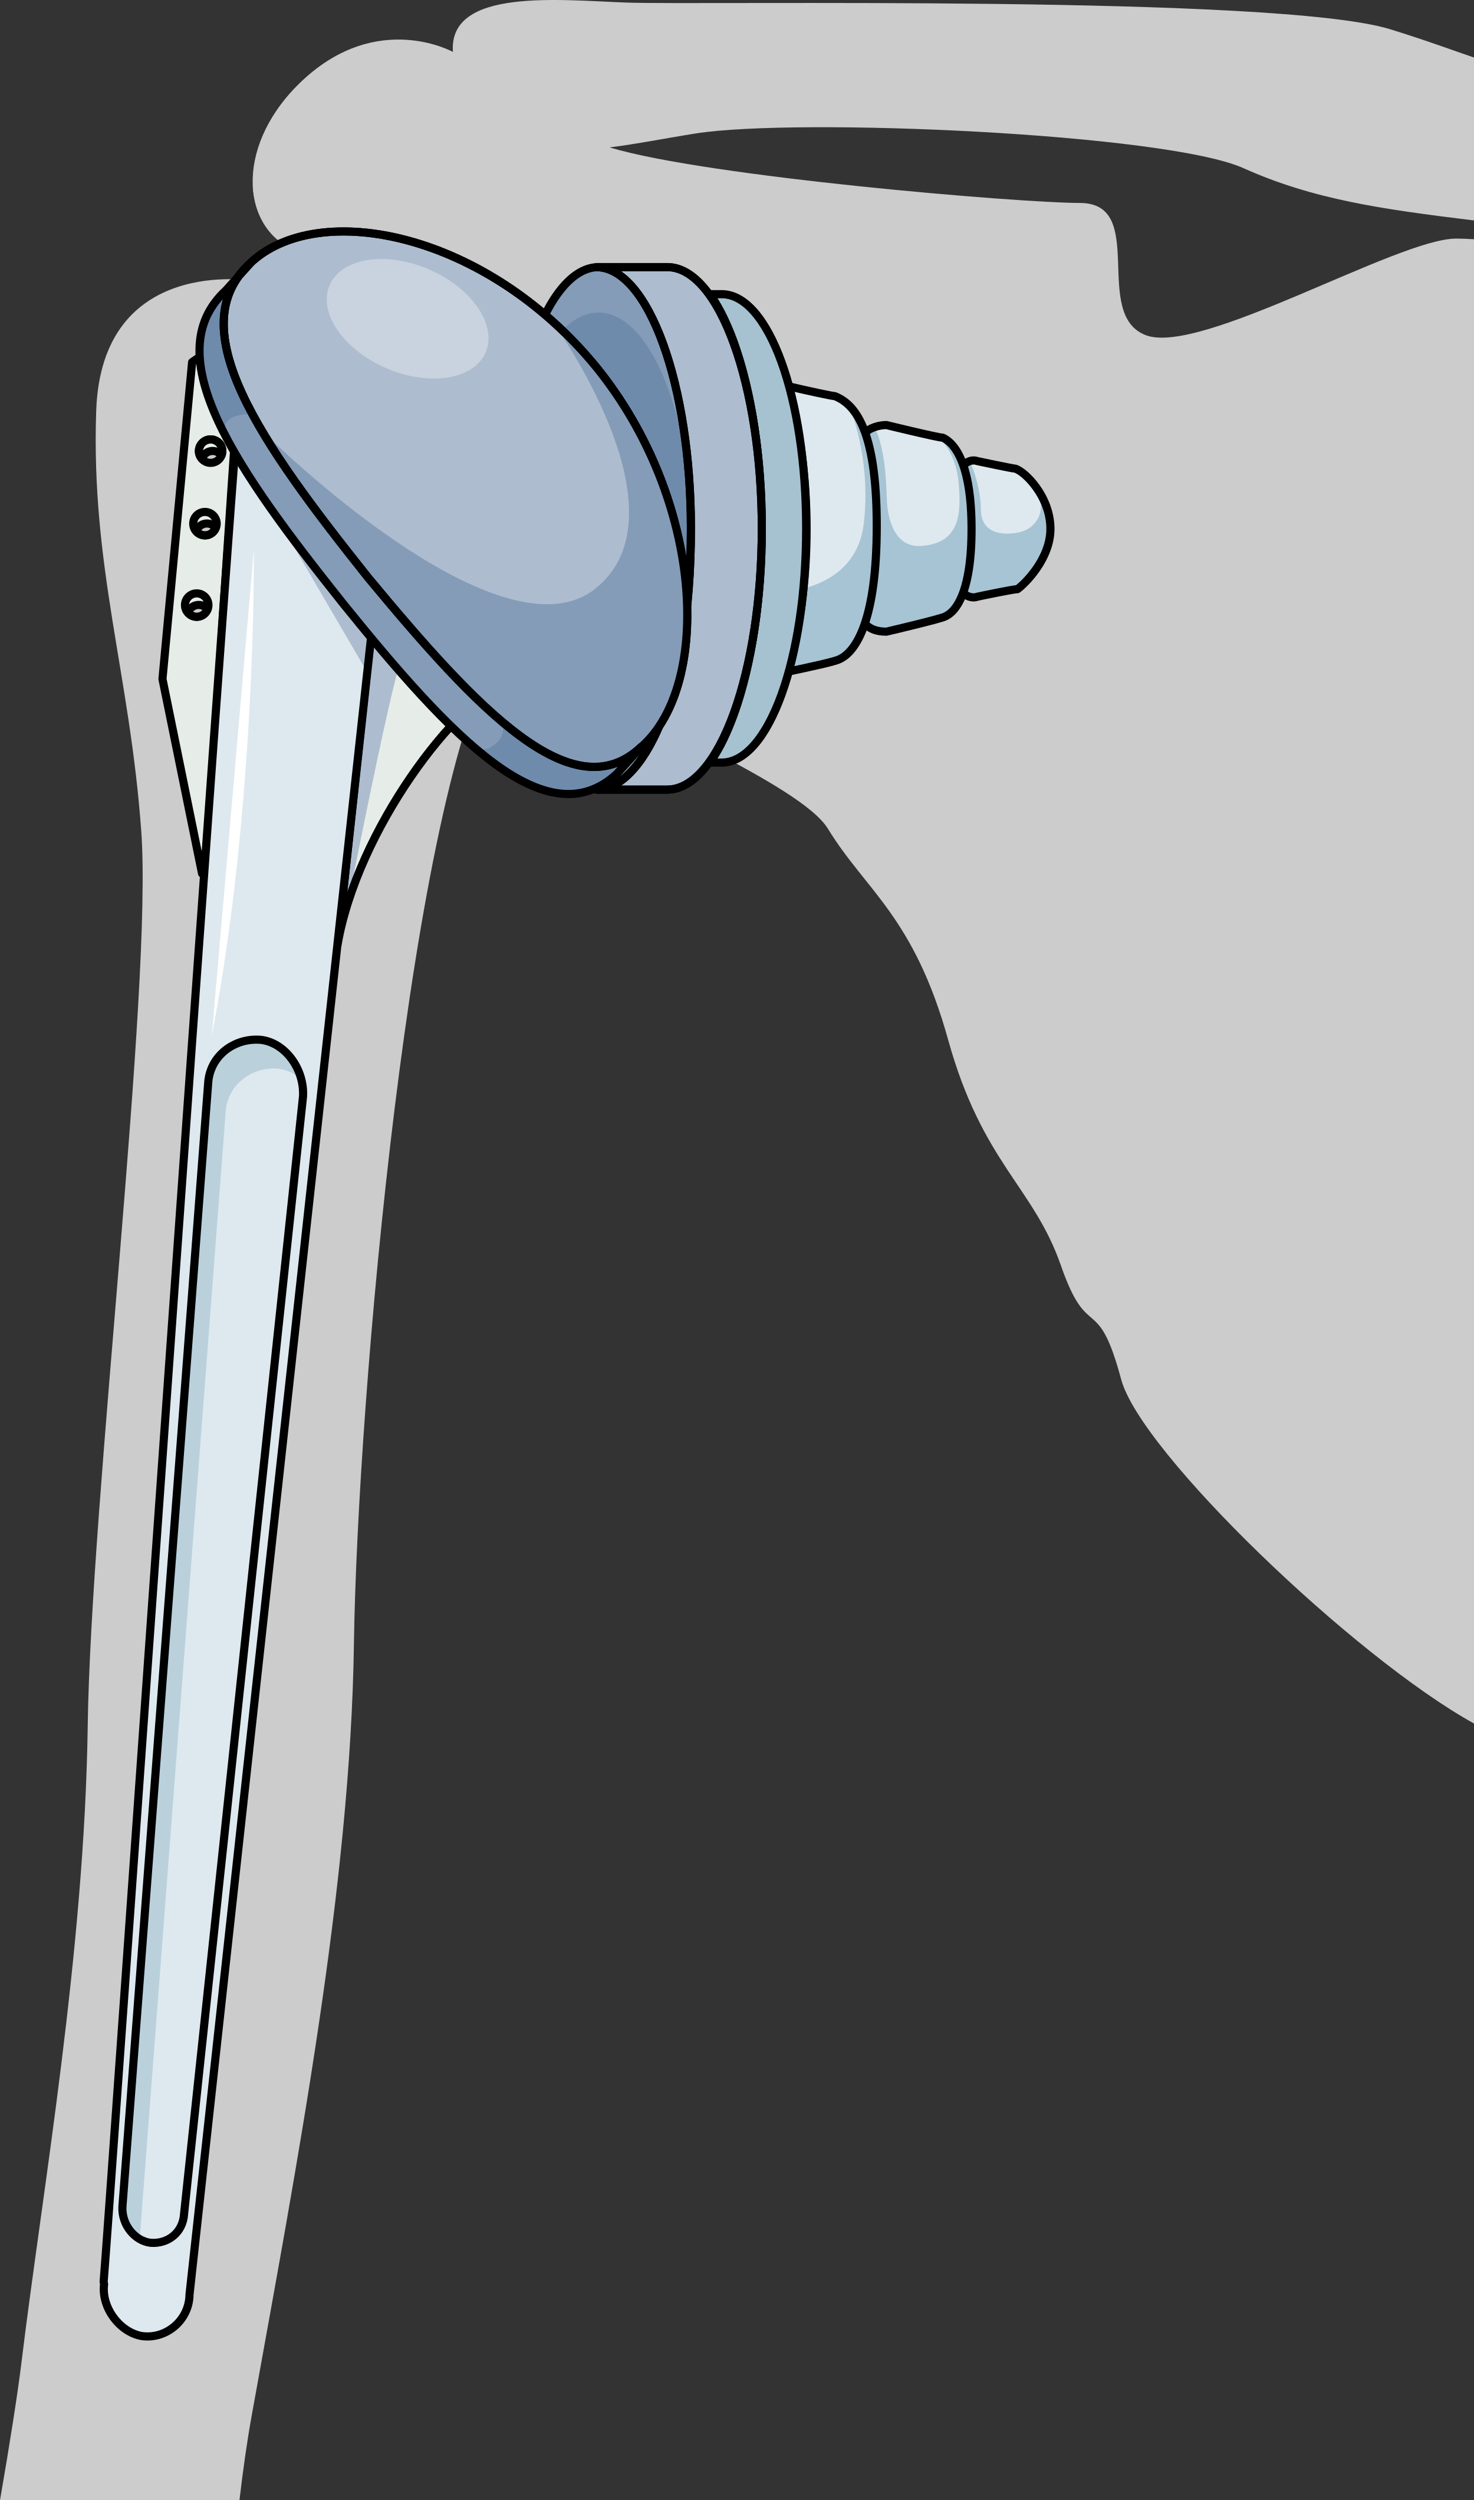 <?xml version="1.0" encoding="utf-8"?>
<!-- Generator: Adobe Illustrator 16.0.0, SVG Export Plug-In . SVG Version: 6.00 Build 0)  -->
<!DOCTYPE svg PUBLIC "-//W3C//DTD SVG 1.1//EN" "http://www.w3.org/Graphics/SVG/1.1/DTD/svg11.dtd">
<svg version="1.1" id="Layer_1" xmlns="http://www.w3.org/2000/svg" xmlns:xlink="http://www.w3.org/1999/xlink" x="0px" y="0px"
	 width="163.558px" height="277.295px" viewBox="0 0 163.558 277.295" enable-background="new 0 0 163.558 277.295"
	 xml:space="preserve">
<rect x="0" y="0" width="163.558" height="277.295" fill="#333333" stroke="none"/>
<g>
	<g>
		
			<path fill="none" stroke="#000000" stroke-width="0.902" stroke-linecap="round" stroke-linejoin="round" stroke-miterlimit="10" d="
			M81.726,35.641c0,0,3.013,4.794,4.167,8.517"/>
		<path fill="#DCD0BD" d="M53.704,7.481c-0.922,3.536-3.082,7.864-8.032,11.438c-6.342,4.575-13.249,3.306-17.612,1.662
			c0.168,3.964,2.551,7.125,6.729,7.79c8.034,1.272,23.049-4.466,23.186-12.519C58.056,10.872,55.868,8.727,53.704,7.481z"/>
		<path id="changecolor" fill="#CCCCCC" d="M137.983,18.653c7.75,3.473,15.265,4.535,25.574,5.796V6.381
			c-2.505-0.856-5.224-1.876-9.284-3.133c-12.44-3.851-76.471-2.664-84.766-2.963C62.169,0.027,49.732-1.39,50.257,5.759
			c-0.001,0-0.004-0.001-0.006-0.003c0,0-8.31-4.623-16.636,3.117c-7.422,6.898-7.047,15.959-1.193,18.753
			c-0.121,0.595-0.223,1.174-0.317,1.748c-2.425,0.83-4.006,1.771-4.006,1.771s-16.833-2.895-17.425,14.43
			c-0.594,17.326,3.746,29.174,5.002,46.642c1.255,17.469-5.59,74.026-5.943,99.202c-0.357,25.176-5.05,51.637-7.349,70.572
			c-0.412,3.39-1.25,8.736-2.384,15.305h18.552h8.017c0.41-3.479,0.855-6.589,1.331-9.232c5.055-28.069,10.994-58.879,11.372-85.746
			c0.38-26.869,6.282-94.525,16.097-110.455c0.011-0.017,0.055-0.049,0.122-0.09c0.01-0.007,0.025-0.016,0.038-0.025
			c0.088-0.054,0.216-0.13,0.367-0.222c0.012-0.008,0.026-0.017,0.041-0.025c0.1-0.06,0.202-0.124,0.323-0.2
			c0.001,0,0.001,0,0.001,0c13.082,7.785,32.541,15.59,35.616,20.625c4.175,6.83,9.535,9.729,13.331,23.393
			c3.794,13.664,9.473,16.296,12.51,25.025c3.035,8.728,4.044,2.794,6.696,12.66c2.174,8.074,25.831,30.777,39.144,38.144V26.534
			c-0.673-0.045-1.34-0.073-1.984-0.073c-6.477,0-28.344,12.997-34.415,10.72c-6.073-2.277,0.254-14.671-7.336-14.671
			c-6.618,0-41.356-2.903-52.182-6.162c3.015-0.375,6.237-1.021,9.565-1.548C88.46,13.025,129.393,14.799,137.983,18.653z"/>
		<g>
			<path fill-rule="evenodd" clip-rule="evenodd" fill="#DEE9EF" d="M112.639,51.974c-0.263,0-4.187-0.835-4.187-0.835
				c-0.784-0.279-1.567,0.278-2.09,1.114l0,0c0,12.811,0,12.811,0,12.811s0,0,0,0.279c0.522,0.557,1.306,1.113,2.09,0.835
				c0,0,3.924-0.835,4.445-0.835c0.785-0.558,3.661-3.342,3.661-6.685C116.559,55.038,113.683,52.253,112.639,51.974L112.639,51.974
				z"/>
			<path fill="#A7C4D4" d="M113.16,59.021c-1.674,0.369-4.289,0.312-4.316-2.5c-0.028-2.797-1.212-5.357-1.225-5.382
				c-0.48,0.16-0.922,0.578-1.257,1.113c0,12.811,0,12.811,0,12.811s0,0,0,0.279c0.522,0.557,1.306,1.113,2.09,0.835
				c0,0,3.924-0.835,4.445-0.835c0.785-0.558,3.661-3.342,3.661-6.685c0-2.114-0.981-3.939-2.006-5.151
				C116.66,56.607,114.833,58.652,113.16,59.021z"/>
			
				<path fill="none" stroke="#000000" stroke-width="0.902" stroke-linecap="round" stroke-linejoin="round" stroke-miterlimit="10" d="
				M112.639,51.974c-0.263,0-4.187-0.835-4.187-0.835c-0.784-0.279-1.567,0.278-2.09,1.114l0,0c0,12.811,0,12.811,0,12.811
				s0,0,0,0.279c0.522,0.557,1.306,1.113,2.09,0.835c0,0,3.924-0.835,4.445-0.835c0.785-0.558,3.661-3.342,3.661-6.685
				C116.559,55.038,113.683,52.253,112.639,51.974L112.639,51.974z"/>
			<path fill="#DEE9EF" d="M104.599,48.538c-0.521,0-6.238-1.397-6.238-1.397c-0.781,0-1.819,0.279-2.339,0.839
				c0,0.558,0,0.837,0,1.397c0,3.647,0,18.443,0,18.443c0,0.56,0,0.838,0,1.397c0.52,0.559,1.298,0.839,2.339,0.839
				c0,0,5.979-1.398,6.499-1.677c1.299-0.56,2.946-2.867,2.946-9.721C107.806,51.369,105.897,49.097,104.599,48.538L104.599,48.538z
				"/>
			<path fill="#A7C4D4" d="M107.806,58.659c0-7.29-1.908-9.562-3.207-10.121c-0.081,0-0.296-0.036-0.585-0.092l-0.001,0
				c0,0,2.019,1.379,2.35,5.067c0.286,3.22,0.301,6.761-4.187,7.038c-2.801,0.171-3.698-2.78-3.776-5.242
				c-0.064-1.983-0.177-5.462-1.341-7.944c-0.408,0.14-0.786,0.342-1.037,0.614c0,0.558,0,0.837,0,1.397c0,3.647,0,18.443,0,18.443
				c0,0.56,0,0.838,0,1.397c0.52,0.559,1.298,0.839,2.339,0.839c0,0,5.979-1.398,6.499-1.677
				C106.158,67.82,107.806,65.513,107.806,58.659z"/>
			
				<path fill="none" stroke="#000000" stroke-width="0.902" stroke-linecap="round" stroke-linejoin="round" stroke-miterlimit="10" d="
				M104.599,48.538c-0.521,0-6.238-1.397-6.238-1.397c-0.781,0-1.819,0.279-2.339,0.839c0,0.558,0,0.837,0,1.397
				c0,3.647,0,18.443,0,18.443c0,0.56,0,0.838,0,1.397c0.52,0.559,1.298,0.839,2.339,0.839c0,0,5.979-1.398,6.499-1.677
				c1.299-0.56,2.946-2.867,2.946-9.721C107.806,51.369,105.897,49.097,104.599,48.538L104.599,48.538z"/>
			<path fill="#DEE9EF" d="M92.636,43.933c-0.262,0-2.875-0.556-5.224-1.111c1.307,4.445,2.088,10.002,2.088,15.836
				c0,5.834-0.781,11.391-2.088,15.837c2.611-0.557,5.224-1.112,5.744-1.39c1.829-0.833,4.13-4.325,4.13-14.807
				C97.286,47.371,94.723,44.767,92.636,43.933L92.636,43.933z"/>
			<path fill="#A7C4D4" d="M97.286,58.298c0-8.249-1.46-11.752-3.076-13.334c0.018,0.039,2.528,5.861,1.625,13.177
				c-0.585,4.742-4.19,6.485-6.674,7.13c-0.35,3.363-0.95,6.503-1.749,9.224c2.611-0.557,5.224-1.112,5.744-1.39
				C94.985,72.272,97.286,68.78,97.286,58.298z"/>
			
				<path fill="none" stroke="#000000" stroke-width="0.902" stroke-linecap="round" stroke-linejoin="round" stroke-miterlimit="10" d="
				M92.636,43.933c-0.262,0-2.875-0.556-5.224-1.111c1.307,4.445,2.088,10.002,2.088,15.836c0,5.834-0.781,11.391-2.088,15.837
				c2.611-0.557,5.224-1.112,5.744-1.39c1.829-0.833,4.13-4.325,4.13-14.807C97.286,47.371,94.723,44.767,92.636,43.933
				L92.636,43.933z"/>
			<path fill-rule="evenodd" clip-rule="evenodd" fill="#A6C2D0" d="M80.075,32.625c-1.302,0-1.302,0-1.302,0
				c3.386,4.748,5.73,14.522,5.73,25.974s-2.345,21.227-5.73,25.975c1.302,0,1.302,0,1.302,0c5.21,0,9.377-11.451,9.377-25.975
				C89.452,44.074,85.285,32.625,80.075,32.625L80.075,32.625z"/>
			
				<path fill="none" stroke="#000000" stroke-width="0.902" stroke-linecap="round" stroke-linejoin="round" stroke-miterlimit="10" d="
				M80.075,32.625c-1.302,0-1.302,0-1.302,0c3.386,4.748,5.73,14.522,5.73,25.974s-2.345,21.227-5.73,25.975
				c1.302,0,1.302,0,1.302,0c5.21,0,9.377-11.451,9.377-25.975C89.452,44.074,85.285,32.625,80.075,32.625L80.075,32.625z"/>
			<path fill-rule="evenodd" clip-rule="evenodd" fill="#849CB8" d="M56.1,58.598c0-16.001,4.618-28.973,10.317-28.973
				c5.697,0,10.317,12.972,10.317,28.973s-4.62,28.974-10.317,28.974C60.718,87.572,56.1,74.6,56.1,58.598L56.1,58.598z"/>
			<path fill-rule="evenodd" clip-rule="evenodd" fill="#6F8BAC" d="M56.1,59.739c0-13.849,4.618-25.075,10.317-25.075
				c5.697,0,10.317,11.226,10.317,25.075c0,13.848-4.62,25.073-10.317,25.073C60.718,84.812,56.1,73.586,56.1,59.739L56.1,59.739z"
				/>
			
				<path fill="none" stroke="#000000" stroke-width="0.902" stroke-linecap="round" stroke-linejoin="round" stroke-miterlimit="10" d="
				M56.1,58.598c0-16.001,4.618-28.973,10.317-28.973c5.697,0,10.317,12.972,10.317,28.973s-4.62,28.974-10.317,28.974
				C60.718,87.572,56.1,74.6,56.1,58.598L56.1,58.598z"/>
			
				<path fill-rule="evenodd" clip-rule="evenodd" fill="#ADBDCF" stroke="#000000" stroke-width="0.902" stroke-miterlimit="10" d="
				M74.044,87.572c5.77,0,10.488-13.094,10.488-28.974c0-15.879-4.719-28.973-10.488-28.973c-7.867,0-7.867,0-7.867,0
				c5.77,0,10.489,13.094,10.489,28.973c0,18.944-5.505,28.974-10.489,28.974H74.044L74.044,87.572L74.044,87.572z"/>
			
				<path fill="none" stroke="#000000" stroke-width="0.902" stroke-linecap="round" stroke-linejoin="round" stroke-miterlimit="10" d="
				M74.044,87.572c5.77,0,10.488-13.094,10.488-28.974c0-15.879-4.719-28.973-10.488-28.973c-7.867,0-7.867,0-7.867,0
				c5.77,0,10.489,13.094,10.489,28.973c0,18.944-5.505,28.974-10.489,28.974H74.044L74.044,87.572L74.044,87.572z"/>
		</g>
		<g>
			<g>
				<path fill-rule="evenodd" clip-rule="evenodd" fill="#E6EDE8" d="M24.89,37.826c-0.258,0.046-0.258,0.046-0.258,0.046
					c-3.313,2.29-3.313,2.29-3.313,2.29c-3.29,35.14-3.29,35.14-3.29,35.14c4.396,21.587,4.396,21.587,4.396,21.587
					c0.257-0.045,0.257-0.045,0.257-0.045c2.256-29.008,3.252-48.726,3.974-55.086C25.848,40.203,25.391,39.151,24.89,37.826z
					 M22.055,68.39c-0.467,0.083-0.906-0.111-1.197-0.446c0.157-0.417,0.499-0.751,0.97-0.835c0.468-0.083,0.91,0.11,1.199,0.447
					C22.871,67.971,22.523,68.307,22.055,68.39z M22.971,59.358c-0.47,0.083-0.908-0.111-1.2-0.446
					c0.157-0.417,0.501-0.751,0.971-0.834c0.469-0.084,0.907,0.109,1.2,0.446C23.783,58.939,23.439,59.274,22.971,59.358z
					 M23.602,51.313c-0.471,0.084-0.911-0.111-1.2-0.446c0.155-0.417,0.502-0.751,0.972-0.834c0.466-0.084,0.905,0.109,1.197,0.445
					C24.413,50.894,24.068,51.229,23.602,51.313z"/>
				
					<path fill="none" stroke="#000000" stroke-width="0.902" stroke-linecap="round" stroke-linejoin="round" stroke-miterlimit="10" d="
					M26.655,41.757c-0.808-1.554-1.265-2.606-1.766-3.931c-0.258,0.046-0.258,0.046-0.258,0.046c-3.313,2.29-3.313,2.29-3.313,2.29
					c-3.29,35.14-3.29,35.14-3.29,35.14c4.396,21.587,4.396,21.587,4.396,21.587c0.257-0.045,0.257-0.045,0.257-0.045
					C24.938,67.836,25.934,48.118,26.655,41.757L26.655,41.757z"/>
				<path fill-rule="evenodd" clip-rule="evenodd" fill="#E6EDE8" d="M42.008,63.649L41.8,63.967c-0.062,1.14-0.062,1.14-0.062,1.14
					l0,0c-4.291,39.699-4.291,39.699-4.291,39.699c2.213-12.809,13.155-27.178,19.121-29.375
					C52.447,71.654,46.421,69.065,42.008,63.649L42.008,63.649z"/>
				<path fill-rule="evenodd" clip-rule="evenodd" fill="#ADBDCF" d="M42.008,63.649L41.8,63.967c-0.062,1.14-0.062,1.14-0.062,1.14
					c-4.291,39.699-4.291,39.699-4.291,39.699c0.271-1.567,0.674-3.157,1.18-4.746c1.728-8.676,4.455-22.083,5.546-25.778
					c0.542-2.464,4.855,3.558,7.501,4.58c1.789-1.702,3.479-2.91,4.895-3.43C52.447,71.654,46.421,69.065,42.008,63.649z"/>
				
					<path fill="none" stroke="#000000" stroke-width="0.902" stroke-linecap="round" stroke-linejoin="round" stroke-miterlimit="10" d="
					M42.008,63.649L41.8,63.967c-0.062,1.14-0.062,1.14-0.062,1.14l0,0c-4.291,39.699-4.291,39.699-4.291,39.699
					c2.213-12.809,13.155-27.178,19.121-29.375C52.447,71.654,46.421,69.065,42.008,63.649L42.008,63.649z"/>
				<path fill-rule="evenodd" clip-rule="evenodd" fill="#DEE9EF" d="M41.673,63.143c-6.4-7.627-11.726-15.165-14.954-21.379
					c-1.706,20.115-14.768,206.4-15.218,211.292c0.05,0.273,0.05,0.273,0.05,0.273c-0.331,2.607,1.753,5.347,4.209,5.756
					c2.716,0.363,5.247-1.787,5.27-4.621l0,0C41.978,63.372,41.978,63.372,41.978,63.372C41.723,63.418,41.673,63.143,41.673,63.143
					L41.673,63.143z"/>
				<path fill-rule="evenodd" clip-rule="evenodd" fill="#ADBDCF" d="M41.673,63.143c-6.4-7.627-11.726-15.165-14.954-21.379
					c-0.139,1.594-0.343,4.233-0.608,7.739l14.641,25.059l0.001,0c1.226-11.187,1.226-11.19,1.226-11.19
					C41.723,63.418,41.673,63.143,41.673,63.143z"/>
				<path fill-rule="evenodd" clip-rule="evenodd" fill="#BAD1DC" d="M15.531,247.918l9.506-124.537
					c0.165-3.082,2.911-5.099,5.824-4.856c0.943,0.099,1.823,0.532,2.566,1.177c-0.587-2.29-2.396-4.157-4.511-4.381
					c-2.911-0.242-5.655,1.774-5.822,4.856l-9.509,124.539c-0.083,1.571,0.783,2.968,1.963,3.631
					C15.541,248.204,15.522,248.065,15.531,247.918z"/>
				
					<path fill="none" stroke="#000000" stroke-width="0.902" stroke-linecap="round" stroke-linejoin="round" stroke-miterlimit="10" d="
					M23.095,120.177c0.167-3.082,2.911-5.098,5.822-4.856l0,0c2.68,0.284,4.871,3.197,4.708,6.279
					c-13.2,123.927-13.2,123.927-13.2,123.927c-0.11,2.054-1.787,3.371-3.728,3.21l0,0c-1.711-0.203-3.222-1.967-3.111-4.021
					L23.095,120.177L23.095,120.177L23.095,120.177z"/>
				
					<path fill="none" stroke="#000000" stroke-width="0.902" stroke-linecap="round" stroke-linejoin="round" stroke-miterlimit="10" d="
					M41.673,63.143c-6.4-7.627-11.726-15.165-14.954-21.379c-1.706,20.115-14.768,206.4-15.218,211.292
					c0.05,0.273,0.05,0.273,0.05,0.273c-0.331,2.607,1.753,5.347,4.209,5.756c2.716,0.363,5.247-1.787,5.27-4.621l0,0
					C41.978,63.372,41.978,63.372,41.978,63.372C41.723,63.418,41.673,63.143,41.673,63.143L41.673,63.143z"/>
				
					<circle fill="none" stroke="#000000" stroke-width="0.902" stroke-linecap="round" stroke-linejoin="round" stroke-miterlimit="10" cx="23.372" cy="50.032" r="1.301"/>
				<g>
					
						<path fill="none" stroke="#000000" stroke-width="0.902" stroke-linecap="round" stroke-linejoin="round" stroke-miterlimit="10" d="
						M23.373,50.033c0.466-0.084,0.905,0.109,1.197,0.445c0.079-0.211,0.125-0.437,0.082-0.674c-0.128-0.708-0.805-1.178-1.51-1.052
						c-0.707,0.127-1.179,0.803-1.052,1.51c0.043,0.239,0.161,0.435,0.311,0.605C22.557,50.45,22.903,50.116,23.373,50.033z"/>
					
						<path fill="none" stroke="#000000" stroke-width="0.902" stroke-linecap="round" stroke-linejoin="round" stroke-miterlimit="10" d="
						M22.406,50.871"/>
				</g>
				
					<circle fill="none" stroke="#000000" stroke-width="0.902" stroke-linecap="round" stroke-linejoin="round" stroke-miterlimit="10" cx="22.742" cy="58.077" r="1.301"/>
				
					<path fill="none" stroke="#000000" stroke-width="0.902" stroke-linecap="round" stroke-linejoin="round" stroke-miterlimit="10" d="
					M22.741,58.078c-0.47,0.083-0.813,0.418-0.971,0.834c0.292,0.335,0.73,0.529,1.2,0.446c0.469-0.084,0.813-0.419,0.971-0.834
					C23.648,58.187,23.21,57.994,22.741,58.078z"/>
				
					<circle fill="none" stroke="#000000" stroke-width="0.902" stroke-linecap="round" stroke-linejoin="round" stroke-miterlimit="10" cx="21.827" cy="67.109" r="1.301"/>
				
					<path fill="none" stroke="#000000" stroke-width="0.902" stroke-linecap="round" stroke-linejoin="round" stroke-miterlimit="10" d="
					M21.827,67.109c-0.471,0.083-0.813,0.418-0.97,0.835c0.291,0.335,0.73,0.53,1.197,0.446c0.469-0.083,0.816-0.419,0.972-0.834
					C22.737,67.219,22.295,67.025,21.827,67.109z"/>
				<path fill-rule="evenodd" clip-rule="evenodd" fill="#FFFFFF" d="M23.505,114.82l4.662-53.816
					C28.167,61.004,28.459,89.265,23.505,114.82z"/>
			</g>
			<g>
				
					<path fill-rule="evenodd" clip-rule="evenodd" fill="#ADBDCF" stroke="#000000" stroke-width="0.902" stroke-miterlimit="10" d="
					M40.845,64.044C28.878,49.05,19.937,36.387,27.764,29.184c7.572-7.16,26.182-3.409,38.408,11.542
					c11.923,14.721,12.869,35.178,4.993,42.106C63.593,89.993,53.026,78.723,40.845,64.044L40.845,64.044z"/>
				<path fill="#849CB8" d="M61.253,35.586c0.043,0.055,15.408,21.205,4.828,29.684c-10.598,8.492-36.279-16.795-36.279-16.795
					l-0.288,0.064c2.904,4.746,6.909,9.966,11.331,15.506c12.182,14.679,22.748,25.948,30.32,18.788
					c7.876-6.928,6.93-27.386-4.993-42.106C64.624,38.832,62.972,37.12,61.253,35.586z"/>
				<path fill-rule="evenodd" clip-rule="evenodd" fill="#849CB8" d="M25.081,32.188c-7.818,7.199,1.114,19.861,13.071,34.854
					C50.062,81.76,60.62,93.028,68.438,85.829c2.688-2.977,2.688-2.977,2.688-2.977c-7.56,7.156-18.117-4.111-30.286-18.788
					C28.885,49.071,19.949,36.41,27.769,29.21L25.081,32.188L25.081,32.188L25.081,32.188z"/>
				<path fill-rule="evenodd" clip-rule="evenodd" fill="#6F8BAC" d="M26.831,30.212c-1.763,1.971-1.763,1.971-1.763,1.971
					c-4.542,4.107-3.203,10.75,0.394,16.997c-2.069-3.594,2.6-3.229,2.6-3.229C25.128,39.13,23.559,34.113,26.831,30.212
					L26.831,30.212z"/>
				<path fill-rule="evenodd" clip-rule="evenodd" fill="#6F8BAC" d="M68.427,85.804c2.695-2.992,2.695-2.992,2.695-2.992
					c-4.366,4.114-8.989,1.746-15.263-2.624c-0.031,1.423-0.199,2.018-1.658,2.823c-0.259,0.042-0.517,0.084-0.776,0.125
					C59.44,87.548,64.065,89.917,68.427,85.804L68.427,85.804z"/>
				
					<path fill="none" stroke="#000000" stroke-width="0.902" stroke-linecap="round" stroke-linejoin="round" stroke-miterlimit="10" d="
					M40.845,64.044C28.878,49.05,19.937,36.387,27.764,29.184c7.572-7.16,26.182-3.409,38.408,11.542
					c11.923,14.721,12.869,35.178,4.993,42.106C63.593,89.993,53.026,78.723,40.845,64.044L40.845,64.044z"/>
				
					<path fill="none" stroke="#000000" stroke-width="0.902" stroke-linecap="round" stroke-linejoin="round" stroke-miterlimit="10" d="
					M25.081,32.188c-7.818,7.199,1.114,19.861,13.071,34.854C50.062,81.76,60.62,93.028,68.438,85.829
					c2.688-2.977,2.688-2.977,2.688-2.977c-7.56,7.156-18.117-4.111-30.286-18.788C28.885,49.071,19.949,36.41,27.769,29.21
					L25.081,32.188L25.081,32.188L25.081,32.188z"/>
				<path fill-rule="evenodd" clip-rule="evenodd" fill="#C8D3DF" d="M53.886,39.08c-1.3,3.027-6.232,3.813-11.014,1.757
					c-4.777-2.057-7.599-6.178-6.296-9.205c1.301-3.027,6.233-3.813,11.012-1.756C52.369,31.933,55.188,36.053,53.886,39.08z"/>
			</g>
		</g>
	</g>
	<g>
		<g>
			<polygon fill="#E8A68B" points="55.263,21.499 55.259,21.5 55.259,21.501 			"/>
		</g>
	</g>
</g>
</svg>
